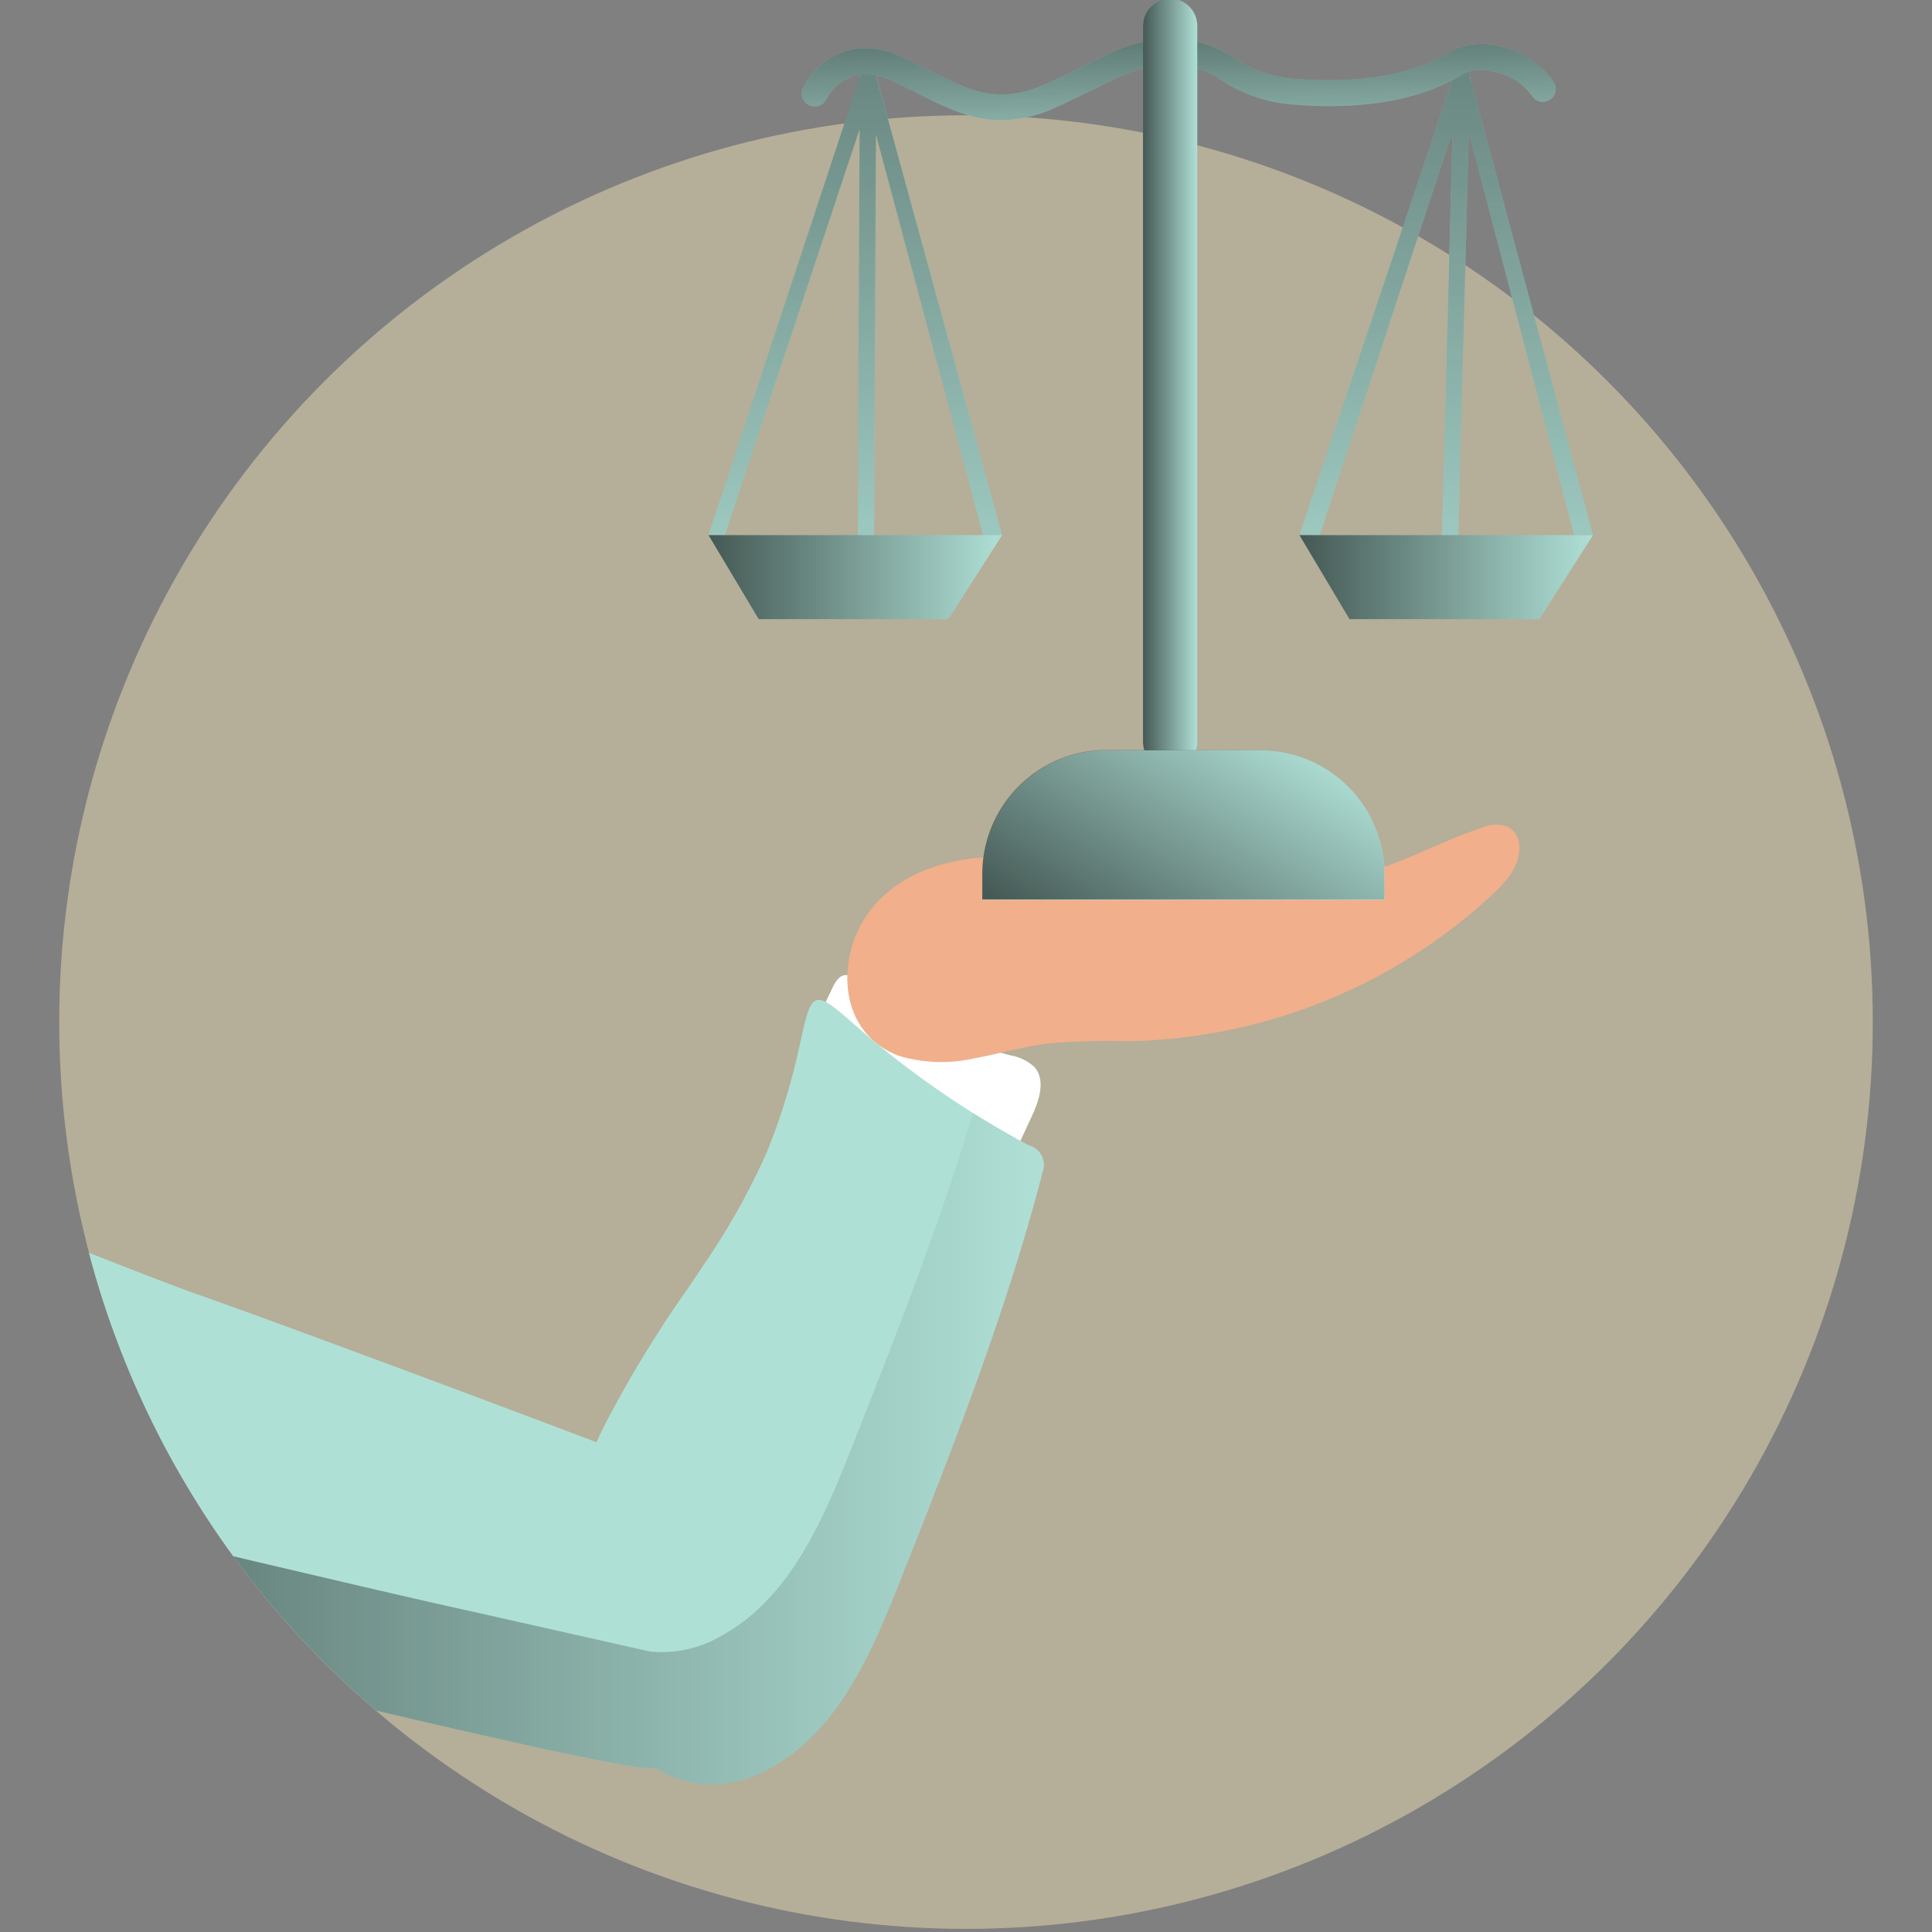 <?xml version="1.0" encoding="utf-8"?>
<svg id="Ebene_1" data-name="Ebene 1" xmlns="http://www.w3.org/2000/svg" xmlns:xlink="http://www.w3.org/1999/xlink" viewBox="0 0 310 310"><rect x="0" y="0" width="310" height="310" fill="#808080" stroke="none"/><defs><style>.cls-1{fill:#eadcb2;opacity:0.5;}.cls-2{fill:#afe0d6;}.cls-3,.cls-4{fill-opacity:0.6;}.cls-3{fill:url(#Unbenannter_Verlauf_12);}.cls-4{fill:url(#Unbenannter_Verlauf_8);}.cls-10,.cls-11,.cls-5,.cls-8,.cls-9{opacity:0.6;}.cls-5{fill:url(#Neues_Verlaufsfeld_1);}.cls-6{fill:#fff;}.cls-7{fill:#f1af8c;}.cls-8{fill:url(#Neues_Verlaufsfeld_1-2);}.cls-9{fill:url(#Neues_Verlaufsfeld_1-3);}.cls-10{fill:url(#Neues_Verlaufsfeld_1-4);}.cls-11{fill:url(#Neues_Verlaufsfeld_1-5);}.cls-12{fill:url(#Unbenannter_Verlauf_16);}</style><linearGradient id="Unbenannter_Verlauf_12" x1="231.913" y1="113.563" x2="232.682" y2="-40.837" gradientUnits="userSpaceOnUse"><stop offset="0" stop-opacity="0"/><stop offset="1"/></linearGradient><linearGradient id="Unbenannter_Verlauf_8" x1="137.094" y1="113.451" x2="137.877" y2="-40.967" xlink:href="#Unbenannter_Verlauf_12"/><linearGradient id="Neues_Verlaufsfeld_1" x1="205.28" y1="-4421.277" x2="205.856" y2="-4455.056" gradientTransform="matrix(1, 0, 0, -1, -16.44, -4423.513)" gradientUnits="userSpaceOnUse"><stop offset="0.01"/><stop offset="1" stop-opacity="0"/></linearGradient><linearGradient id="Neues_Verlaufsfeld_1-2" x1="183.404" y1="-4481.906" x2="192.121" y2="-4481.906" gradientTransform="matrix(1, 0, 0, -1, 0, -4420.323)" xlink:href="#Neues_Verlaufsfeld_1"/><linearGradient id="Neues_Verlaufsfeld_1-3" x1="113.677" y1="-4512.927" x2="160.791" y2="-4512.927" gradientTransform="matrix(1, 0, 0, -1, 0, -4420.323)" xlink:href="#Neues_Verlaufsfeld_1"/><linearGradient id="Neues_Verlaufsfeld_1-4" x1="208.494" y1="-4512.927" x2="255.608" y2="-4512.927" gradientTransform="matrix(1, 0, 0, -1, 0, -4420.323)" xlink:href="#Neues_Verlaufsfeld_1"/><linearGradient id="Neues_Verlaufsfeld_1-5" x1="178.875" y1="-4577.13" x2="204.88" y2="-4535.976" gradientTransform="matrix(1, 0, 0, -1, 0, -4420.323)" xlink:href="#Neues_Verlaufsfeld_1"/><linearGradient id="Unbenannter_Verlauf_16" x1="37.421" y1="232.443" x2="167.505" y2="232.443" gradientUnits="userSpaceOnUse"><stop offset="0" stop-opacity="0.4"/><stop offset="1" stop-opacity="0"/></linearGradient></defs><title>illus</title><circle class="cls-1" cx="155" cy="164" r="145.5"/><polygon class="cls-2" points="252.555 85.826 234.515 16.748 211.754 85.914 208.494 85.855 234.677 7.927 255.608 85.855 252.555 85.826"/><rect class="cls-2" x="196.766" y="47.888" width="73.754" height="2.626" transform="translate(178.342 281.476) rotate(-88.5)"/><polygon class="cls-2" points="157.833 86.209 139.269 16.748 116.237 86.1 113.677 85.855 139.432 7.927 160.791 85.855 157.833 86.209"/><polygon class="cls-2" points="137.623 86.391 137.979 11.096 140.604 11.175 140.249 86.469 137.623 86.391"/><path class="cls-3" d="M252.555,85.826,234.515,16.748l-22.76,69.166-3.26-.059L234.677,7.927l20.931,77.928Zm-21.19.205,1.931-73.728,2.625.069-1.931,73.728Z"/><path class="cls-4" d="M157.833,86.209l-18.574-69.461-23.022,69.352-2.56-.245L139.42,7.927l21.37,77.928Zm-20.221.181.367-75.294,2.626.079-.367,75.294Z"/><path class="cls-2" d="M160.746,19.285c-5.015,0-9.175-2.109-13.482-4.292-1.475-.723-2.95-1.475-4.425-2.168-6.83-3.083-9.912,2.434-10.237,3.068a2.085,2.085,0,1,1-3.732-1.859c1.711-3.407,7.154-8.85,15.636-4.986,1.652.738,3.171,1.475,4.632,2.257,6.461,3.275,11.122,5.65,18.94,2.05,2.581-1.18,4.602-2.183,6.372-3.053,5.414-2.685,8.128-4.027,14.028-4.027a18.35,18.35,0,0,1,9.721,3.112,20.135,20.135,0,0,0,8.57,3.157c4.986.516,17.524,1.136,25.961-4.278a10.547,10.547,0,0,1,7.936-.782,13.689,13.689,0,0,1,8.644,5.694,2.071,2.071,0,1,1-3.555,2.124h0a9.78,9.78,0,0,0-6.033-3.791,6.844,6.844,0,0,0-4.75.236c-9.204,5.9-21.89,5.62-28.631,4.912a24.147,24.147,0,0,1-10.193-3.673,14.559,14.559,0,0,0-7.685-2.626c-4.941,0-6.918.974-12.184,3.584-1.726.841-3.85,1.903-6.49,3.112A21.507,21.507,0,0,1,160.746,19.285Z"/><path class="cls-5" d="M160.746,19.285c-5.015,0-9.175-2.109-13.482-4.292-1.475-.723-2.95-1.475-4.425-2.168-6.83-3.083-9.912,2.434-10.237,3.068a2.085,2.085,0,1,1-3.732-1.859c1.711-3.407,7.154-8.85,15.636-4.986,1.652.738,3.171,1.475,4.632,2.257,6.461,3.275,11.122,5.65,18.94,2.05,2.581-1.18,4.602-2.183,6.372-3.053,5.414-2.685,8.128-4.027,14.028-4.027a18.35,18.35,0,0,1,9.721,3.112,20.135,20.135,0,0,0,8.57,3.157c4.986.516,17.524,1.136,25.961-4.278a10.547,10.547,0,0,1,7.936-.782,13.689,13.689,0,0,1,8.644,5.694,2.071,2.071,0,1,1-3.555,2.124h0a9.78,9.78,0,0,0-6.033-3.791,6.844,6.844,0,0,0-4.75.236c-9.204,5.9-21.89,5.62-28.631,4.912a24.147,24.147,0,0,1-10.193-3.673,14.559,14.559,0,0,0-7.685-2.626c-4.941,0-6.918.974-12.184,3.584-1.726.841-3.85,1.903-6.49,3.112A21.507,21.507,0,0,1,160.746,19.285Z"/><path class="cls-6" d="M133.576,158.502c.443-.959,1.121-2.05,2.183-2.05a2.655,2.655,0,0,1,1.313.457,59.857,59.857,0,0,1,5.679,4.425c5.62,4.292,12.641,6.195,19.471,8.024a7.375,7.375,0,0,1,3.761,1.859c1.814,2.065.782,5.266-.369,7.774s-2.227,4.823-3.378,7.228a4.425,4.425,0,0,1-2.139,2.493,4.307,4.307,0,0,1-2.64-.236,55.92,55.92,0,0,1-19.309-10.93c-2.286-1.962-6.446-5.119-7.7-7.877S132.381,161.098,133.576,158.502Z"/><path class="cls-7" d="M139.948,145.669c5.281-6.461,14.338-8.585,22.657-8.128s16.359,3.068,24.575,4.425a71.246,71.246,0,0,0,36.36-3.378c4.794-1.814,9.381-4.204,14.279-5.782a5.281,5.281,0,0,1,4.425,0,3.791,3.791,0,0,1,1.549,3.098c.118,3.053-2.168,5.635-4.425,7.715a88.209,88.209,0,0,1-58.044,23.439,122.828,122.828,0,0,0-13.187.369c-3.968.502-7.818,1.667-11.801,2.39a23.896,23.896,0,0,1-11.801-.31C134.239,165.966,133.856,153.148,139.948,145.669Z"/><path class="cls-2" d="M187.755-.215h0a4.351,4.351,0,0,1,4.351,4.351V119.029a4.351,4.351,0,0,1-4.351,4.351h0a4.351,4.351,0,0,1-4.351-4.351V4.136A4.351,4.351,0,0,1,187.755-.215Z"/><path class="cls-8" d="M187.755-.215h0a4.351,4.351,0,0,1,4.351,4.351V119.029a4.351,4.351,0,0,1-4.351,4.351h0a4.351,4.351,0,0,1-4.351-4.351V4.136A4.351,4.351,0,0,1,187.755-.215Z"/><polyline class="cls-2" points="118.471 93.88 113.677 85.855 160.791 85.855 152.176 99.352 121.731 99.352 118.471 93.88"/><polygon class="cls-2" points="246.994 99.352 216.534 99.352 208.494 85.855 255.608 85.855 246.994 99.352"/><polyline class="cls-9" points="118.471 93.88 113.677 85.855 160.791 85.855 152.176 99.352 121.731 99.352 118.471 93.88"/><polygon class="cls-10" points="246.994 99.352 216.534 99.352 208.494 85.855 255.608 85.855 246.994 99.352"/><path class="cls-2" d="M177.577,120.387h24.663a19.928,19.928,0,0,1,19.928,19.928h0v4.071H157.649v-4.071A19.928,19.928,0,0,1,177.577,120.387Z"/><path class="cls-11" d="M177.544,120.321h24.663A19.928,19.928,0,0,1,222.135,140.249h0v4.071H157.615v-4.071A19.928,19.928,0,0,1,177.544,120.321Z"/><path class="cls-2" d="M165.083,183.77a146.979,146.979,0,0,1-28.395-19.737c-6.21-5.502-6.476-4.853-8.26,3.113a102.644,102.644,0,0,1-5.458,17.892,113.28,113.28,0,0,1-10.016,17.849c-.944,1.416-1.888,2.832-2.847,4.233a185.776,185.776,0,0,0-13.158,21.684q-.645,1.291-1.232,2.611c-23.439-8.89-56.09-20.993-64.552-23.904-2.484-.885-9.472-3.566-16.894-6.497A145.475,145.475,0,0,0,60.352,274.475c6.323,1.483,15.404,3.598,23.751,5.438q7.436,1.691,15.639,3.209c1.17.228,2.487.417,3.91.562.612.043,1.171.066,1.701.078a18.573,18.573,0,0,0,6.834,2.467,18.908,18.908,0,0,0,11.328-2.478c10.989-5.974,16.373-18.527,20.961-30.165,8.467-21.433,16.949-42.939,22.746-65.228h-.059a3.245,3.245,0,0,0-2.08-4.587Z"/><path class="cls-12" d="M165.083,183.77c-3.049-1.625-6.03-3.367-8.953-5.2-5.498,18.245-12.493,36.045-19.502,53.788-4.587,11.638-9.971,24.191-20.961,30.165a18.91,18.91,0,0,1-11.328,2.479l-28.084-6.316c-13.176-2.903-28.189-6.496-31.278-7.202q-3.813-.883-7.556-1.786A146.326,146.326,0,0,0,60.352,274.475c6.323,1.483,15.404,3.598,23.751,5.438q7.436,1.691,15.639,3.209c1.17.228,2.487.417,3.91.562.612.043,1.171.066,1.701.078a18.573,18.573,0,0,0,6.834,2.467,18.908,18.908,0,0,0,11.328-2.478c10.989-5.974,16.373-18.527,20.961-30.165,8.467-21.433,16.949-42.939,22.746-65.228h-.059a3.245,3.245,0,0,0-2.08-4.587Z"/></svg>